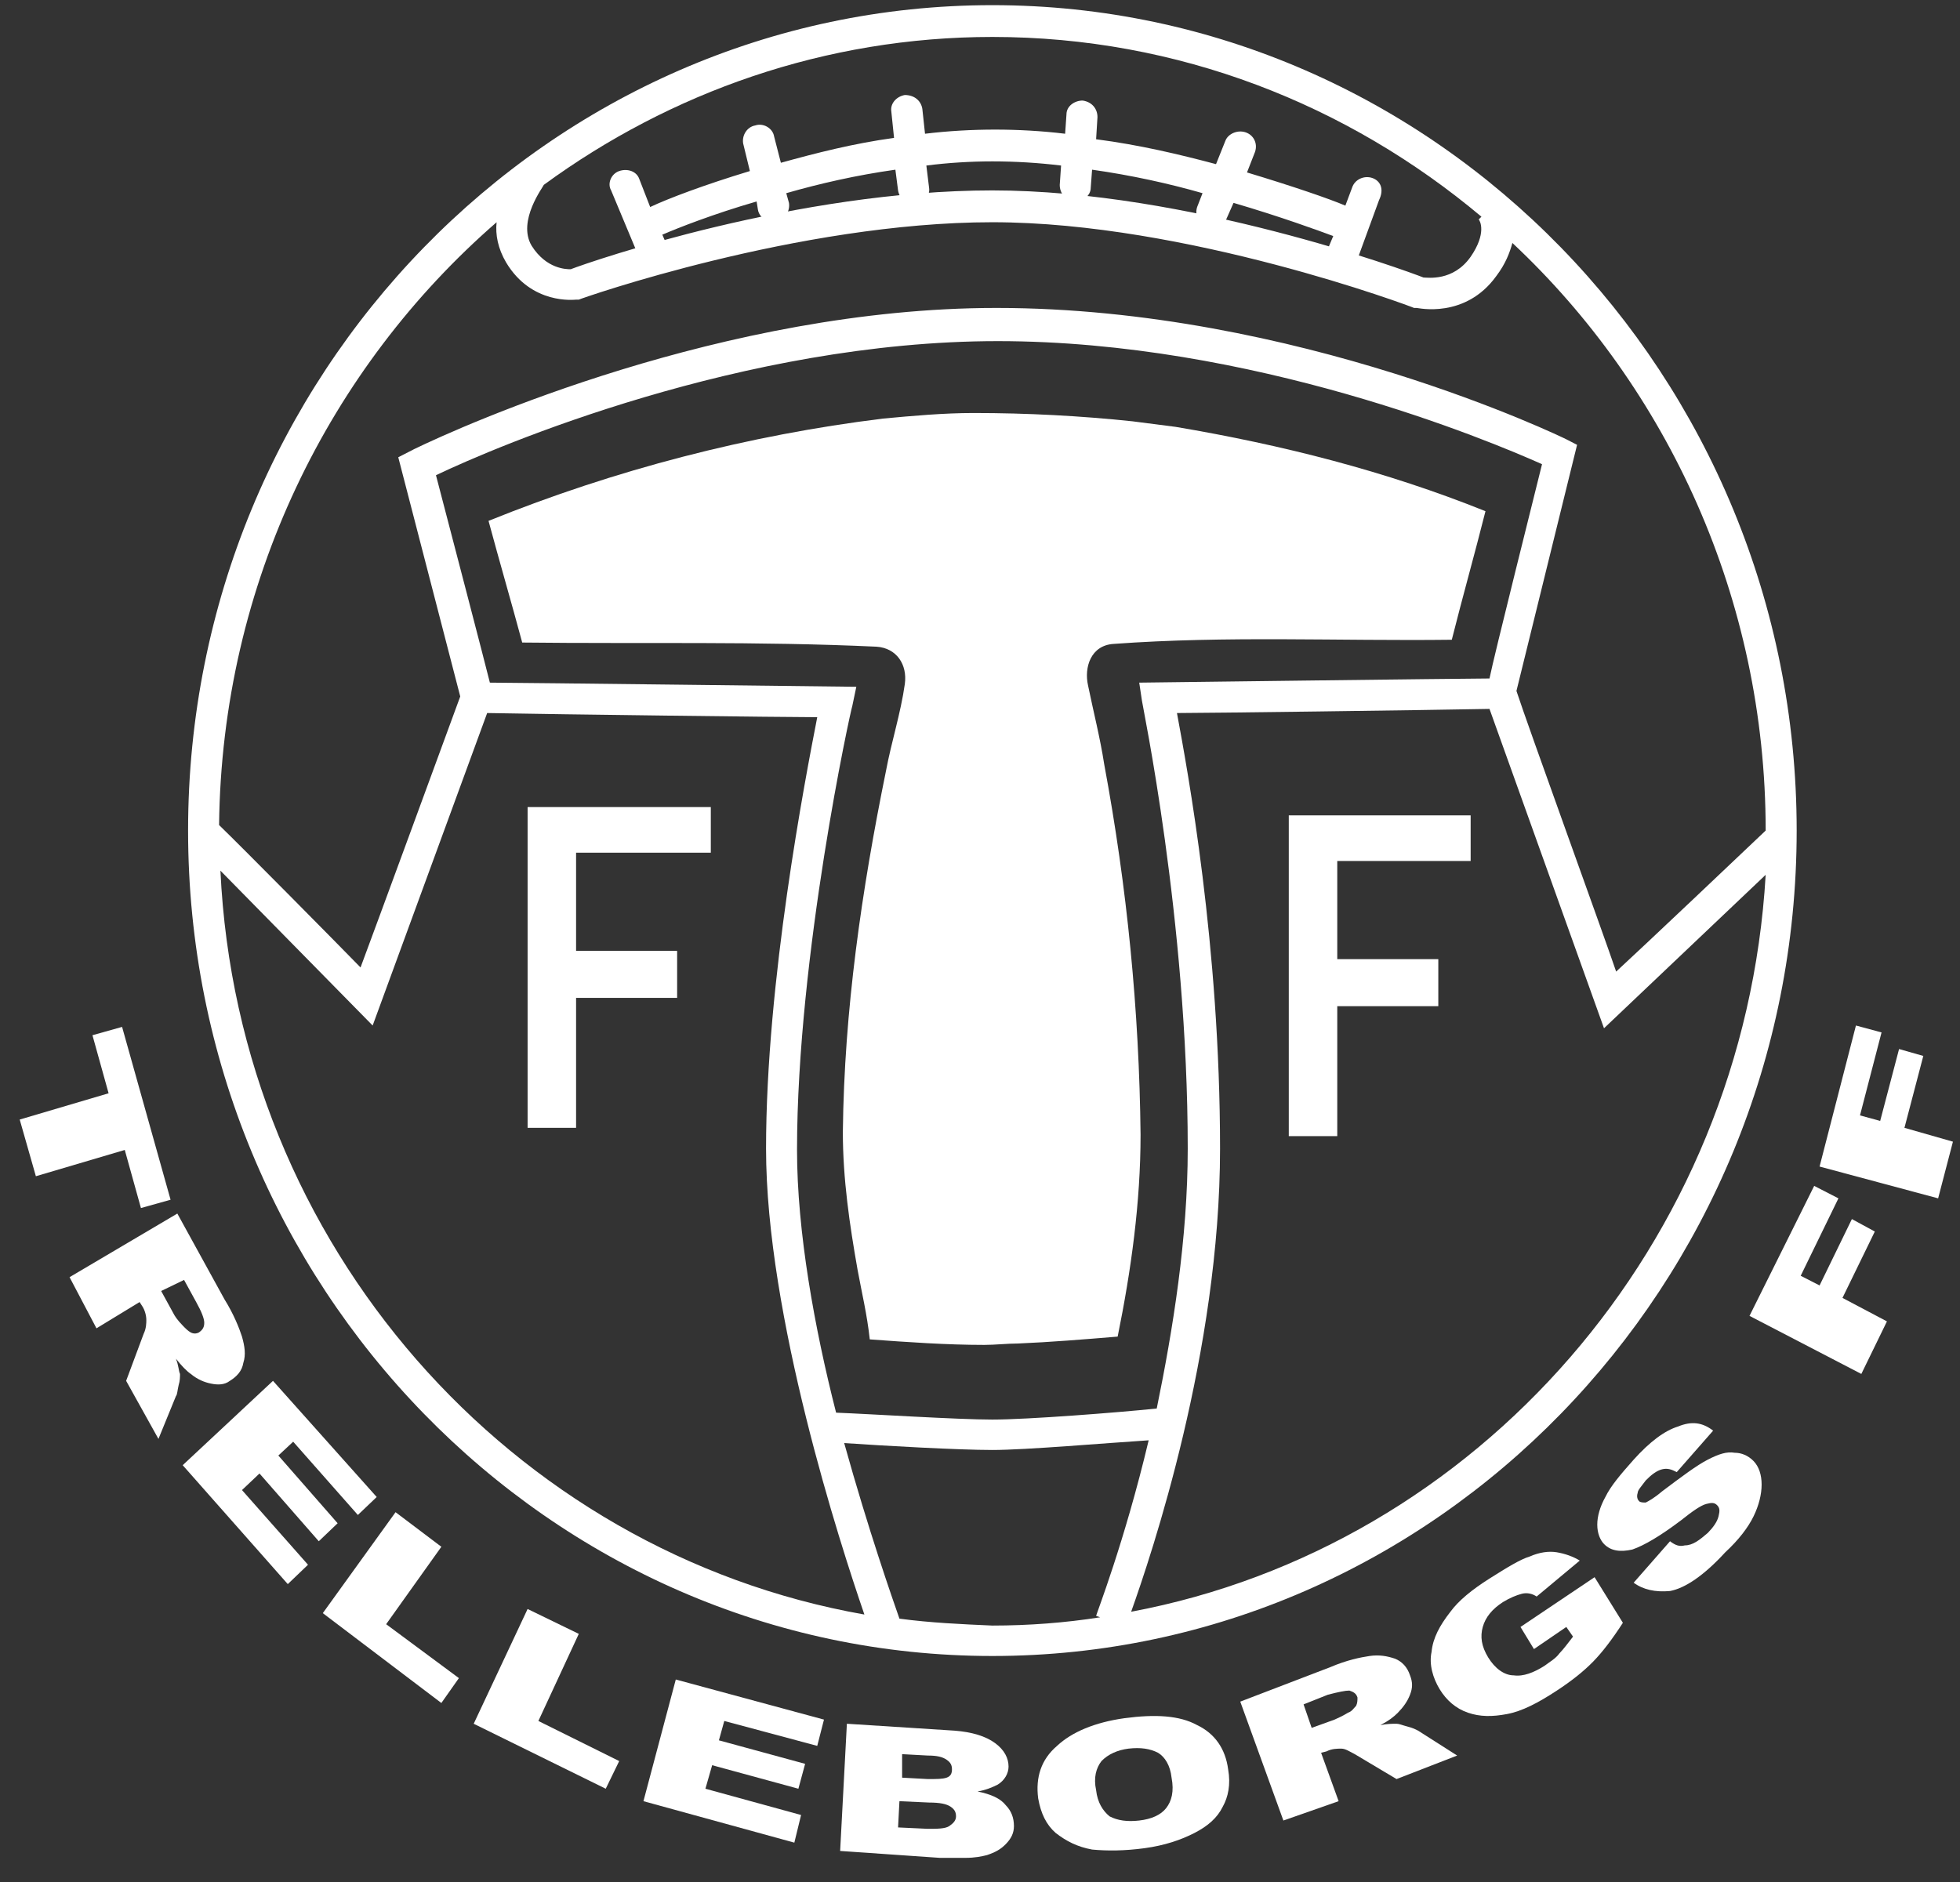 <svg width="76" height="73" viewBox="0 0 76 73" fill="none" xmlns="http://www.w3.org/2000/svg">
<rect x="0" y="0" width="76" height="73" fill="#333333" stroke="none"/>
<path d="M43.861 62.509C44.644 60.311 47.308 52.428 47.308 44.546C47.308 36.663 46.055 29.907 45.637 27.654C46.734 27.654 54.987 27.547 57.756 27.494L62.196 39.88L68.465 33.928C67.629 48.246 57.286 59.989 43.861 62.509ZM34.876 62.777C34.614 62.027 33.674 59.346 32.734 55.967C34.301 56.075 37.174 56.235 38.48 56.235C39.786 56.235 42.868 55.967 44.54 55.86C43.599 59.828 42.502 62.617 42.502 62.67L42.659 62.724C41.301 62.938 39.891 63.045 38.48 63.045C37.279 62.992 36.077 62.938 34.876 62.777ZM8.547 33.767L14.45 39.773L18.89 27.654C21.711 27.708 30.54 27.815 31.689 27.815C31.219 30.228 29.704 38.057 29.704 44.546C29.704 51.034 32.577 59.882 33.517 62.617C19.831 60.203 9.226 48.299 8.547 33.767ZM44.279 27.172C44.279 27.279 46.055 35.644 46.055 44.546C46.055 48.031 45.48 51.57 44.853 54.627C43.286 54.788 39.838 55.056 38.48 55.056C37.122 55.056 33.779 54.841 32.42 54.788C31.584 51.517 30.905 47.763 30.905 44.599C30.905 37.038 32.995 27.494 33.047 27.386L33.204 26.636C33.204 26.636 19.831 26.475 18.995 26.475C18.838 25.831 17.48 20.63 16.905 18.431C19.256 17.305 28.816 13.23 38.689 13.23C48.562 13.23 57.756 17.091 59.793 18.003C59.584 18.86 57.913 25.51 57.756 26.314C56.868 26.314 44.174 26.475 44.174 26.475L44.279 27.172ZM19.256 8.619C19.204 9.101 19.308 9.637 19.622 10.174C20.614 11.836 22.286 11.621 22.338 11.621H22.443C22.547 11.568 30.958 8.619 38.48 8.619C46.002 8.619 54.726 11.889 54.831 11.943H54.935C54.987 11.943 56.816 12.372 58.017 10.71C58.383 10.227 58.54 9.798 58.644 9.423C64.652 15.053 68.465 23.204 68.465 32.212C67.734 32.91 63.659 36.77 62.667 37.682C62.196 36.288 59.219 28.084 58.801 26.797L61.152 17.252L60.734 17.037C60.629 16.984 50.286 11.943 38.637 11.943C28.084 11.943 17.95 16.501 16.07 17.413C15.861 17.52 15.652 17.627 15.443 17.734L17.846 27.011C17.375 28.298 14.502 36.127 13.98 37.521C13.04 36.556 9.383 32.856 8.495 31.998C8.599 22.614 12.778 14.249 19.256 8.619ZM21.084 7.171C25.995 3.578 32.002 1.433 38.48 1.433C45.689 1.433 52.271 4.061 57.443 8.404L57.338 8.511C57.391 8.565 57.652 9.047 57.025 9.959C56.346 10.924 55.353 10.763 55.196 10.763C54.517 10.495 46.055 7.385 38.48 7.385C30.905 7.385 22.965 10.12 22.129 10.442C21.973 10.442 21.189 10.442 20.614 9.53C20.04 8.565 21.084 7.224 21.084 7.171ZM38.48 0.2C21.294 0.2 7.293 14.571 7.293 32.212C7.293 49.854 21.294 64.225 38.48 64.225C55.667 64.225 69.667 49.854 69.667 32.212C69.667 14.571 55.667 0.2 38.48 0.2Z" fill="white"/>
<path d="M33.256 49.264C32.943 47.495 32.682 45.725 32.682 43.902C32.734 39.183 33.413 34.518 34.353 29.907C34.562 28.781 34.928 27.654 35.085 26.529C35.189 25.778 34.771 25.134 33.988 25.081C29.391 24.866 24.846 24.973 20.249 24.92C19.831 23.365 19.361 21.756 18.943 20.201C23.853 18.217 29.025 16.876 34.249 16.233C35.398 16.126 36.6 16.018 37.749 16.018C39.838 16.018 41.876 16.126 43.913 16.34L45.585 16.555C49.712 17.252 53.734 18.271 57.6 19.826C57.182 21.488 56.712 23.15 56.294 24.812C51.906 24.866 47.57 24.652 43.182 24.973C42.294 25.027 42.032 25.885 42.189 26.582C42.398 27.601 42.659 28.62 42.816 29.639C43.704 34.411 44.174 39.183 44.226 44.009C44.226 46.637 43.861 49.264 43.338 51.838C42.032 51.946 40.726 52.053 39.473 52.106C39.055 52.106 38.585 52.16 38.167 52.16C36.704 52.16 35.189 52.053 33.726 51.946C33.622 50.98 33.413 50.122 33.256 49.264Z" fill="white"/>
<path d="M53.211 6.903C52.898 6.795 52.532 6.956 52.428 7.278L52.167 7.975C51.54 7.707 50.129 7.224 48.353 6.688L48.667 5.884C48.771 5.562 48.614 5.24 48.301 5.133C47.987 5.026 47.622 5.187 47.517 5.455L47.152 6.366C45.741 5.991 44.174 5.616 42.502 5.401L42.555 4.543C42.555 4.221 42.346 3.953 41.98 3.9C41.667 3.9 41.353 4.114 41.353 4.436L41.301 5.187C40.413 5.079 39.473 5.026 38.584 5.026C37.697 5.026 36.756 5.079 35.868 5.187L35.764 4.221C35.711 3.9 35.45 3.685 35.084 3.685C34.771 3.739 34.51 4.007 34.562 4.329L34.667 5.348C33.099 5.562 31.637 5.937 30.279 6.313L30.017 5.294C29.965 4.972 29.599 4.758 29.286 4.865C28.973 4.919 28.764 5.24 28.816 5.562L29.077 6.634C27.301 7.171 25.89 7.707 25.211 8.029L24.794 6.956C24.689 6.634 24.323 6.527 24.01 6.634C23.697 6.742 23.54 7.117 23.697 7.385L24.794 10.013C24.898 10.334 25.264 10.442 25.577 10.334C25.89 10.227 26.047 9.852 25.89 9.584L25.682 9.101C26.308 8.833 27.667 8.297 29.338 7.814L29.39 8.136C29.443 8.458 29.808 8.672 30.122 8.565C30.435 8.511 30.644 8.19 30.592 7.868L30.488 7.492C31.794 7.117 33.204 6.795 34.719 6.581L34.823 7.385C34.876 7.707 35.137 7.921 35.502 7.921C35.816 7.868 36.077 7.6 36.025 7.278L35.92 6.42C36.756 6.313 37.644 6.259 38.48 6.259C39.368 6.259 40.256 6.313 41.144 6.42L41.092 7.171C41.092 7.492 41.301 7.761 41.667 7.814C41.98 7.814 42.294 7.6 42.294 7.278L42.346 6.581C43.861 6.795 45.323 7.117 46.629 7.492L46.42 8.029C46.316 8.35 46.473 8.672 46.786 8.779C47.099 8.887 47.465 8.726 47.57 8.458L47.831 7.868C49.659 8.404 51.122 8.94 51.697 9.155L51.54 9.53C51.435 9.852 51.592 10.174 51.905 10.281C52.219 10.388 52.584 10.227 52.689 9.905L53.473 7.761C53.682 7.332 53.525 7.01 53.211 6.903Z" fill="white"/>
<path d="M27.562 33.017V31.301H20.458V43.741H22.338V38.701H26.256V36.878H22.338V33.07H27.562" fill="white"/>
<path d="M57.025 33.392V31.623H49.973V44.063H51.853V39.023H55.771V37.199H51.853V33.392H57.025Z" fill="white"/>
<path d="M4.734 39.827L6.614 46.53L5.465 46.852L4.838 44.599L1.391 45.618L0.764 43.42L4.211 42.401L3.585 40.149L4.734 39.827Z" fill="white"/>
<path d="M6.249 50.069L6.719 50.927C6.771 51.034 6.876 51.195 7.085 51.409C7.189 51.517 7.294 51.624 7.398 51.678C7.503 51.731 7.607 51.731 7.711 51.678C7.868 51.57 7.92 51.463 7.92 51.302C7.92 51.141 7.816 50.873 7.607 50.498L7.137 49.64L6.249 50.069ZM2.697 49.533L6.876 47.066L8.704 50.391C9.07 50.98 9.279 51.517 9.383 51.838C9.488 52.214 9.54 52.535 9.435 52.857C9.383 53.179 9.174 53.393 8.913 53.554C8.704 53.715 8.443 53.715 8.182 53.661C7.92 53.608 7.659 53.501 7.398 53.286C7.241 53.179 7.032 52.964 6.823 52.696C6.928 52.964 6.928 53.179 6.98 53.286C6.98 53.393 6.98 53.554 6.928 53.715C6.876 53.93 6.876 54.09 6.823 54.144L6.144 55.806L4.891 53.554L5.57 51.731C5.674 51.517 5.674 51.302 5.674 51.195C5.674 51.034 5.622 50.819 5.517 50.659L5.413 50.498L3.741 51.517L2.697 49.533Z" fill="white"/>
<path d="M10.585 53.554L14.607 58.059L13.876 58.756L11.368 55.914L10.793 56.45L13.092 59.077L12.361 59.775L10.062 57.147L9.383 57.79L11.943 60.686L11.159 61.437L7.084 56.825L10.585 53.554Z" fill="white"/>
<path d="M15.338 58.648L17.114 59.989L14.973 62.992L17.794 65.083L17.114 66.048L12.517 62.563L15.338 58.648Z" fill="white"/>
<path d="M20.458 62.402L22.443 63.367L20.876 66.745L24.01 68.3L23.488 69.373L18.368 66.853L20.458 62.402Z" fill="white"/>
<path d="M26.204 65.137L31.95 66.692L31.689 67.711L28.084 66.745L27.876 67.496L31.219 68.408L30.958 69.373L27.614 68.461L27.353 69.373L31.062 70.392L30.801 71.464L24.95 69.856L26.204 65.137Z" fill="white"/>
<path d="M34.98 68.944L35.973 68.998C36.338 68.998 36.547 68.998 36.704 68.944C36.861 68.89 36.913 68.783 36.913 68.622C36.913 68.461 36.861 68.354 36.704 68.247C36.547 68.14 36.338 68.086 35.973 68.086L34.98 68.032V68.944ZM34.823 70.874L35.973 70.928C36.338 70.928 36.652 70.928 36.809 70.821C36.965 70.713 37.07 70.606 37.07 70.445C37.07 70.284 37.017 70.177 36.861 70.07C36.704 69.963 36.443 69.909 36.025 69.909L34.876 69.856L34.823 70.874ZM32.838 66.853L37.017 67.121C37.697 67.174 38.219 67.335 38.585 67.603C38.95 67.871 39.107 68.193 39.107 68.515C39.107 68.783 38.95 69.051 38.689 69.212C38.48 69.319 38.219 69.427 37.906 69.48C38.428 69.587 38.794 69.748 39.002 70.016C39.212 70.231 39.316 70.499 39.316 70.821C39.316 71.089 39.212 71.303 39.002 71.518C38.794 71.732 38.585 71.84 38.271 71.947C38.062 72 37.801 72.054 37.435 72.054H36.443L32.577 71.786L32.838 66.853Z" fill="white"/>
<path d="M42.502 69.427C42.555 69.909 42.764 70.231 43.025 70.445C43.338 70.606 43.704 70.66 44.174 70.606C44.644 70.553 45.01 70.392 45.219 70.124C45.428 69.856 45.532 69.48 45.428 68.944C45.376 68.461 45.167 68.14 44.905 67.979C44.592 67.818 44.226 67.764 43.756 67.818C43.338 67.871 42.972 68.032 42.711 68.3C42.502 68.569 42.398 68.944 42.502 69.427ZM40.256 69.748C40.152 68.944 40.361 68.247 40.987 67.711C41.562 67.174 42.45 66.799 43.599 66.638C44.801 66.477 45.741 66.531 46.42 66.906C47.099 67.228 47.517 67.818 47.622 68.622C47.726 69.212 47.622 69.695 47.413 70.07C47.204 70.499 46.838 70.821 46.316 71.089C45.793 71.357 45.167 71.572 44.383 71.679C43.599 71.786 42.92 71.786 42.346 71.732C41.771 71.625 41.353 71.411 40.935 71.089C40.57 70.767 40.361 70.338 40.256 69.748Z" fill="white"/>
<path d="M50.861 67.013L51.749 66.692C51.853 66.638 52.01 66.585 52.271 66.424C52.428 66.37 52.48 66.263 52.585 66.156C52.637 66.048 52.637 65.941 52.637 65.834C52.585 65.673 52.48 65.619 52.323 65.566C52.167 65.566 51.906 65.619 51.488 65.727L50.547 66.102L50.861 67.013ZM49.764 70.606L48.092 65.995L51.592 64.654C52.219 64.386 52.741 64.279 53.107 64.225C53.473 64.171 53.786 64.225 54.099 64.332C54.361 64.44 54.57 64.654 54.674 64.976C54.779 65.244 54.779 65.459 54.674 65.727C54.57 65.995 54.413 66.209 54.204 66.424C54.047 66.585 53.838 66.745 53.525 66.906C53.786 66.853 53.995 66.853 54.152 66.853C54.256 66.853 54.361 66.906 54.57 66.96C54.779 67.013 54.883 67.067 54.988 67.121L56.502 68.086L54.152 68.998L52.532 68.032C52.323 67.925 52.167 67.818 52.01 67.818C51.853 67.818 51.644 67.818 51.435 67.925L51.226 67.979L51.906 69.856L49.764 70.606Z" fill="white"/>
<path d="M59.48 63.957L58.958 63.099L61.831 61.169L62.928 62.938C62.51 63.582 62.144 64.064 61.778 64.44C61.413 64.815 60.943 65.19 60.368 65.566C59.637 66.048 59.01 66.37 58.435 66.477C57.861 66.585 57.39 66.585 56.92 66.424C56.45 66.263 56.084 65.941 55.823 65.512C55.562 65.083 55.405 64.547 55.51 64.064C55.562 63.528 55.823 63.045 56.241 62.509C56.554 62.08 57.077 61.651 57.756 61.222C58.435 60.793 58.958 60.472 59.323 60.364C59.689 60.203 60.054 60.15 60.368 60.203C60.681 60.257 60.995 60.364 61.256 60.525L59.584 61.919C59.428 61.812 59.219 61.758 59.01 61.812C58.801 61.866 58.54 61.973 58.278 62.134C57.861 62.402 57.599 62.724 57.495 63.099C57.39 63.474 57.443 63.85 57.704 64.279C57.965 64.708 58.331 64.976 58.696 64.976C59.062 65.029 59.48 64.869 59.898 64.6C60.107 64.44 60.316 64.332 60.472 64.118C60.629 63.957 60.786 63.742 60.995 63.474L60.734 63.099L59.48 63.957Z" fill="white"/>
<path d="M63.346 61.383L64.756 59.775C64.965 59.935 65.122 59.989 65.331 59.935C65.644 59.935 65.906 59.721 66.219 59.453C66.428 59.238 66.585 59.024 66.637 58.809C66.689 58.595 66.689 58.488 66.585 58.38C66.48 58.273 66.376 58.273 66.167 58.327C65.958 58.38 65.644 58.595 65.174 58.97C64.391 59.56 63.764 59.935 63.294 60.096C62.823 60.203 62.458 60.15 62.197 59.882C62.04 59.721 61.935 59.453 61.935 59.131C61.935 58.809 62.04 58.434 62.249 58.059C62.458 57.63 62.823 57.201 63.346 56.611C63.973 55.914 64.547 55.485 65.07 55.324C65.592 55.109 66.01 55.163 66.428 55.485L65.017 57.093C64.808 56.986 64.652 56.932 64.443 56.986C64.234 57.04 64.025 57.201 63.816 57.415C63.659 57.63 63.502 57.791 63.502 57.898C63.45 58.059 63.502 58.166 63.555 58.219C63.607 58.273 63.711 58.273 63.816 58.273C63.92 58.219 64.129 58.112 64.443 57.844C65.226 57.254 65.801 56.825 66.219 56.611C66.637 56.396 66.95 56.289 67.264 56.343C67.525 56.343 67.786 56.45 67.995 56.664C68.204 56.879 68.308 57.201 68.308 57.576C68.308 57.951 68.204 58.38 67.995 58.809C67.786 59.238 67.42 59.721 66.898 60.203C66.062 61.115 65.331 61.598 64.756 61.705C64.182 61.758 63.711 61.651 63.346 61.383Z" fill="white"/>
<path d="M67.838 51.034L70.346 45.993L71.286 46.476L69.823 49.479L70.555 49.854L71.808 47.28L72.697 47.763L71.443 50.337L73.167 51.248L72.174 53.286L67.838 51.034Z" fill="white"/>
<path d="M70.555 45.243L71.965 39.773L72.958 40.041L72.122 43.259L72.905 43.473L73.637 40.685L74.577 40.953L73.846 43.741L75.726 44.278L75.152 46.476L70.555 45.243Z" fill="white"/>
</svg>
